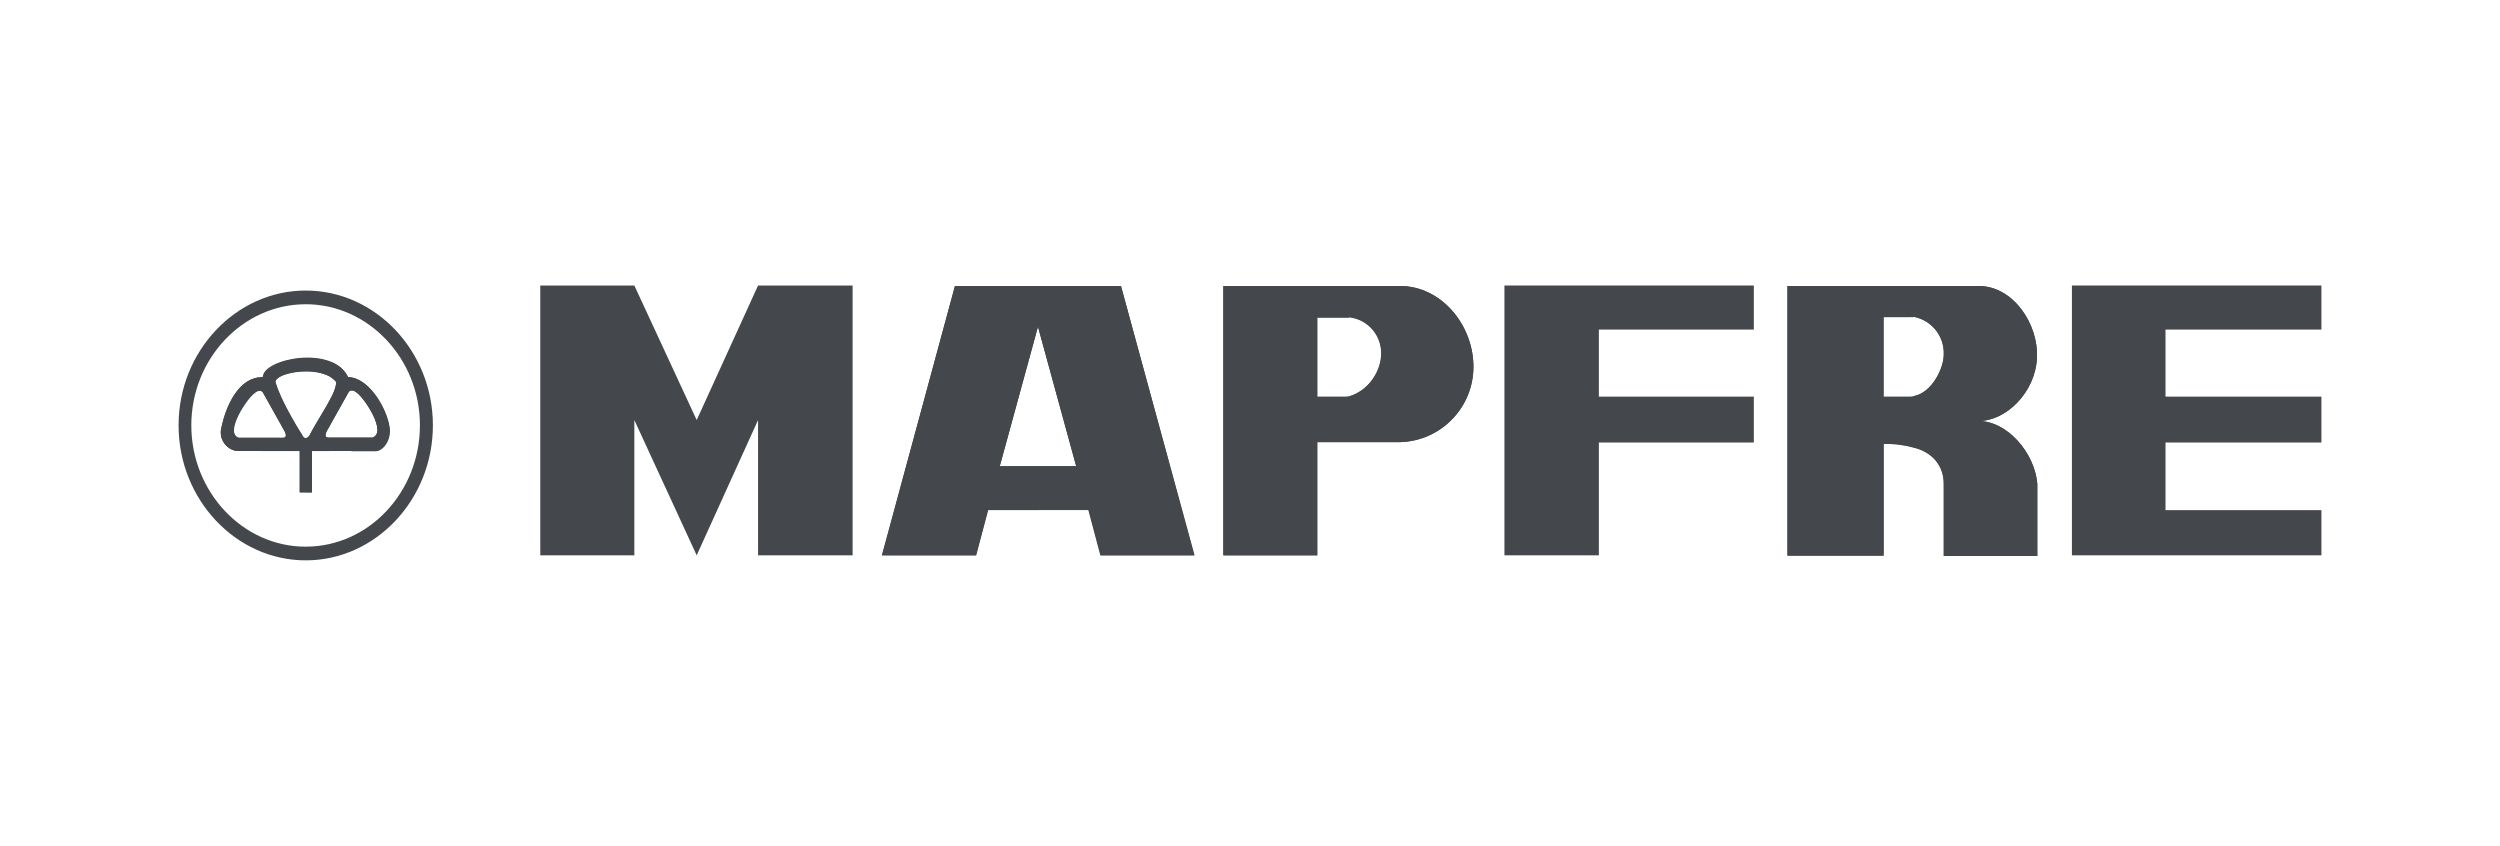 <?xml version="1.0" encoding="utf-8"?>
<!-- Generator: Adobe Illustrator 27.0.1, SVG Export Plug-In . SVG Version: 6.00 Build 0)  -->
<svg version="1.0" id="Modo_de_aislamiento" xmlns="http://www.w3.org/2000/svg" xmlns:xlink="http://www.w3.org/1999/xlink"
	 x="0px" y="0px" width="133px" height="45px" viewBox="0 0 133 45" enable-background="new 0 0 133 45" xml:space="preserve">
<g>
	<path fill-rule="evenodd" clip-rule="evenodd" fill="#44474B" d="M18.696,20.091
		c1.048,0.153,1.917,1.738,2.032,2.639c0.109,0.639-0.32,1.278-0.754,1.278
		h-1.278v-0.729h1.118c0.799-0.268-0.435-2.122-0.837-2.39
		c-0.073-0.077-0.175-0.119-0.281-0.115V20.091z M17.604,19.26
		c0.406,0.138,0.739,0.433,0.927,0.818c0.055-0.006,0.111-0.006,0.166,0v0.697
		c-0.074-0.001-0.141,0.045-0.166,0.115l-0.927,1.649v-1.38
		c0.152-0.254,0.25-0.537,0.288-0.831c-0.083-0.098-0.18-0.184-0.288-0.256
		C17.604,20.071,17.604,19.26,17.604,19.26z M18.696,23.989h-1.093v-0.709h1.093
		L18.696,23.989z M16.274,19.049c0.453-0.017,0.905,0.057,1.329,0.217v0.786
		c-0.408-0.218-0.867-0.324-1.329-0.307V19.049z M17.604,23.995h-1.01v2.205
		h-0.32v-2.895c0.091-0.027,0.166-0.092,0.205-0.179
		c0.326-0.639,0.818-1.361,1.125-1.968v1.38l-0.128,0.236
		c-0.096,0.147-0.3,0.505,0,0.505h0.128V23.995z M15.936,23.995h-1.003v-0.716
		h0.121c0.294,0,0.096-0.358,0-0.505l-0.121-0.224v-1.47
		c0.343,0.701,0.723,1.384,1.138,2.045c0.045,0.121,0.121,0.179,0.205,0.179
		v2.889H15.936V23.989V23.995z M14.932,19.285c0.433-0.146,0.885-0.225,1.342-0.236
		v0.697c-0.461-0.007-0.918,0.082-1.342,0.262V19.285z M14.932,23.995h-1.093
		v-0.716h1.106v0.709L14.932,23.995z M13.839,20.091
		c0.057-0.007,0.115-0.007,0.173,0c0-0.313,0.383-0.607,0.933-0.799v0.722
		c-0.179,0.089-0.288,0.192-0.288,0.3c0.067,0.27,0.164,0.531,0.288,0.78
		v1.47l-0.933-1.662c-0.023-0.076-0.093-0.128-0.173-0.128V20.091z M13.839,23.989
		h-1.278c-0.544-0.103-0.902-0.628-0.799-1.172
		c0.007-0.036,0.015-0.071,0.026-0.106c0,0,0.454-2.473,2.02-2.639v0.703
		c-0.104-0.003-0.204,0.039-0.275,0.115c-0.403,0.268-1.636,2.122-0.844,2.39
		h1.15V23.989z"/>
	<path fill-rule="evenodd" clip-rule="evenodd" fill="#44474B" d="M15.936,23.989h-3.374
		c-0.544-0.103-0.902-0.628-0.799-1.172c0.007-0.036,0.015-0.071,0.026-0.106
		c0,0,0.486-2.652,2.192-2.652c0-0.978,3.732-1.732,4.531,0
		c1.118,0,2.051,1.706,2.198,2.652c0.109,0.639-0.32,1.278-0.754,1.278h-3.362
		v2.205h-0.639V23.989H15.936z M17.476,23.28c-0.3,0-0.096-0.358,0-0.505
		l1.054-1.885c0.083-0.173,0.275-0.147,0.447,0
		c0.403,0.268,1.636,2.122,0.837,2.39H17.476z M14.645,20.327
		c0-0.524,2.499-0.946,3.247,0c0,0.607-0.895,1.853-1.412,2.825
		c-0.121,0.236-0.32,0.224-0.409,0C15.481,22.272,15.003,21.323,14.645,20.327z
		 M15.054,23.305c0.294,0,0.096-0.358,0-0.505l-1.054-1.885
		c-0.089-0.173-0.281-0.147-0.447,0c-0.403,0.268-1.636,2.122-0.844,2.39H15.054z
		"/>
	<path fill-rule="evenodd" clip-rule="evenodd" fill="#44474B" d="M16.262,15.457
		c3.726,0,6.768,3.227,6.768,7.171s-3.042,7.183-6.768,7.183v-0.729
		c3.355,0,6.078-2.901,6.078-6.455s-2.748-6.442-6.078-6.442V15.457z
		 M16.262,29.811C12.561,29.811,9.5,26.584,9.5,22.628s3.061-7.171,6.762-7.171v0.729
		c-3.349,0-6.084,2.901-6.084,6.442s2.735,6.455,6.084,6.455V29.811z"/>
	<polygon fill-rule="evenodd" clip-rule="evenodd" fill="#44474B" points="33.747,29.543 28.743,29.543 
		28.743,15.189 33.747,15.189 37.064,22.347 40.329,15.189 45.359,15.189 
		45.359,29.543 40.329,29.543 40.329,22.347 37.064,29.543 33.747,22.347 	"/>
	<path fill-rule="evenodd" clip-rule="evenodd" fill="#44474B" d="M55.22,27.133h2.678l0.639,2.409h4.991
		l-3.892-14.328H55.22v2.179l2.032,7.407H55.22V27.133z M46.912,29.543h5.004
		l0.639-2.409h2.671v-2.333h-2.039L55.22,17.381v-2.166h-4.416L46.912,29.543z"/>
	<path fill-rule="evenodd" clip-rule="evenodd" fill="#44474B" d="M46.931,29.543h5.004l0.639-2.409h5.349
		l0.639,2.409h4.991l-3.918-14.328h-8.832L46.931,29.543z M53.188,24.801h4.065
		l-2.032-7.433L53.188,24.801z"/>
	<path fill-rule="evenodd" clip-rule="evenodd" fill="#44474B" d="M71.772,15.214h2.703
		c2.198,0,3.892,2.064,3.911,4.256c0.022,2.192-1.72,3.996-3.911,4.052h-2.703
		v-2.435c0.961-0.308,1.635-1.172,1.7-2.179
		c0.064-1.021-0.684-1.912-1.7-2.026L71.772,15.214z M70.079,29.543h-4.998
		V15.214h6.691v1.694c-0.128,0-0.268,0-0.415,0h-1.278v4.237h1.489
		c0.068,0.006,0.136,0.006,0.205,0v2.377h-1.694V29.543z"/>
	<path fill-rule="evenodd" clip-rule="evenodd" fill="#44474B" d="M70.079,29.543h-4.998V15.214h9.395
		c2.198,0,3.892,2.064,3.911,4.256c0.022,2.192-1.72,3.996-3.911,4.052h-4.397
		v6.001V29.543z M70.079,16.863v4.237h1.489c0.978,0,1.917-1.278,1.917-2.192
		c0.077-1.056-0.718-1.974-1.774-2.051c-0.114-0.008-0.228-0.006-0.342,0.006
		H70.079z"/>
	<polygon fill-rule="evenodd" clip-rule="evenodd" fill="#44474B" points="80.036,15.189 93.303,15.189 
		93.303,17.534 85.059,17.534 85.059,21.1 93.303,21.1 93.303,23.542 
		85.059,23.542 85.059,29.543 80.036,29.543 	"/>
	<polygon fill-rule="evenodd" clip-rule="evenodd" fill="#44474B" points="110.226,15.189 123.5,15.189 
		123.5,17.534 115.205,17.534 115.205,21.1 123.5,21.1 123.5,23.542 115.205,23.542 
		115.205,27.14 123.5,27.14 123.5,29.543 110.226,29.543 	"/>
	<path fill-rule="evenodd" clip-rule="evenodd" fill="#44474B" d="M101.803,15.214h3.457
		c1.841,0,3.195,2.02,3.106,3.835s-1.63,3.349-3.106,3.349
		c1.521,0,2.985,1.687,3.125,3.342v3.835h-4.978V25.74
		c0.013-0.948-0.669-1.763-1.604-1.917v-2.748
		c0.991-0.179,1.604-1.495,1.604-2.198c0.045-0.981-0.639-1.845-1.604-2.026
		L101.803,15.214z M100.205,29.568h-5.113V15.214h6.71v1.662
		c-0.079-0.006-0.158-0.006-0.236,0h-1.361v4.275h1.361
		c0.078,0.013,0.158,0.013,0.236,0v2.665c-0.52-0.142-1.058-0.209-1.598-0.198
		V29.568z"/>
	<path fill-rule="evenodd" clip-rule="evenodd" fill="#44474B" d="M100.205,29.543h-5.113V15.214h10.168
		c1.841,0,3.195,2.02,3.106,3.835s-1.63,3.349-3.106,3.349
		c1.521,0,2.985,1.687,3.125,3.342v3.835h-4.978V25.74
		c0-1.681-1.63-2.147-3.195-2.147v6.001L100.205,29.543z M101.567,16.825h-1.361
		v4.275h1.361c1.118,0,1.841-1.464,1.841-2.224
		C103.462,17.803,102.64,16.887,101.567,16.825z"/>
</g>
</svg>
